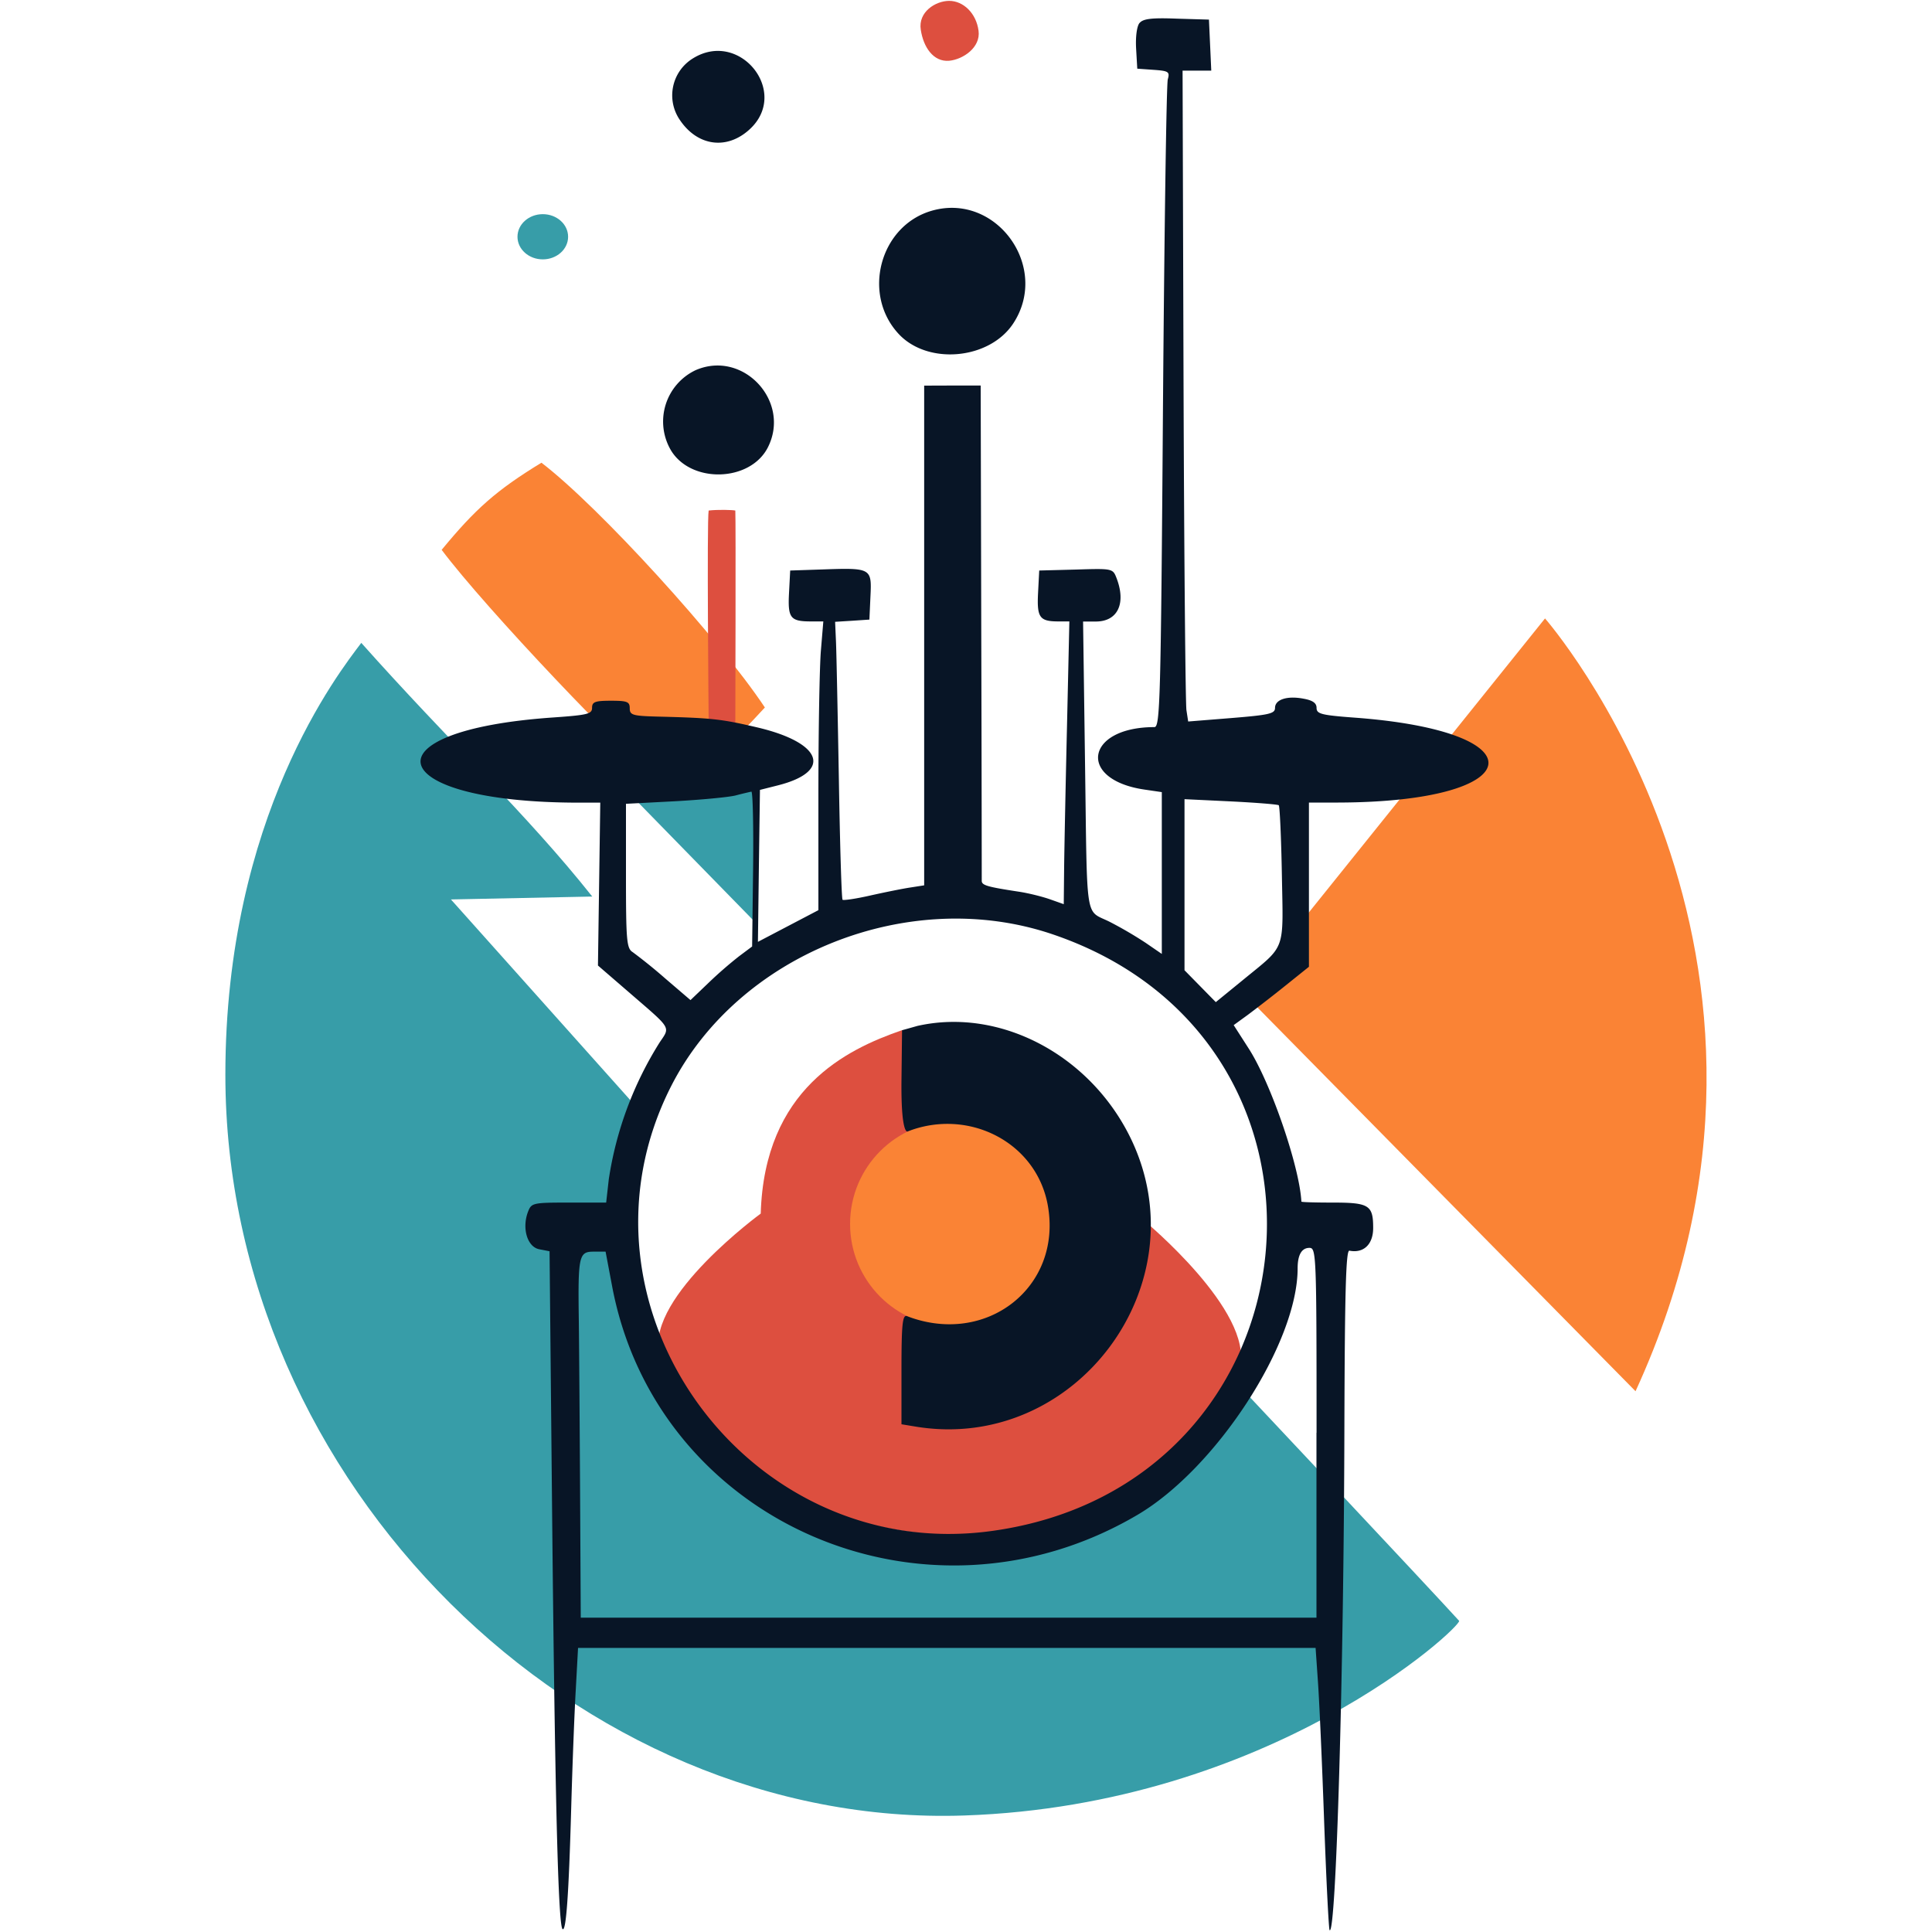 <svg width="200" height="200" xmlns="http://www.w3.org/2000/svg"><g transform="translate(-100.04 -90.35)"><path style="display:inline;fill:#379da8;fill-opacity:1;stroke-width:2.474" d="M251.09 258.14c.2.64-19.48 19.07-51.24 20.15-39.87 1.35-76.48-34.33-76.48-76.68 0-26.73 11.77-41.66 14.07-44.71 9.08 10.2 17.12 17.7 23.91 26.26l-14.63.3 18.77 21c2.96 3.3-1.89 14.12.72 20.42 4.07 9.82 5.95 16.62 21.76 23.31 11.74 4.97 33.35-3.23 40.88-13.82 0 0 18.9 20.1 22.24 23.77z"/><path style="display:inline;fill:#379da8;fill-opacity:1" d="m165.82 173.13 12.32-1.12-.05 13.68z"/><ellipse style="fill:#379da8;fill-opacity:1" cx="156.23" cy="114.86" rx="2.62" ry="2.34"/></g><path style="fill:#fa8335;fill-opacity:1" d="M145.76 147.27c3.48-4.22 5.64-6.16 10.33-9.02 6 4.59 18.38 18.2 23.13 25.34-3.64 3.97-4.96 4.95-10.12 8.4-4.33-3.44-18.77-18.63-23.34-24.72z" transform="translate(-100.04 -90.35)"/><g style="fill:#f0f"><path d="M173.64 143.35c.95-.11 2.45-.07 2.76 0 .06.99 0 22.26 0 22.26l-2.76-.5s-.2-20.67 0-21.76z" style="fill:#dd4f3f;fill-opacity:1" transform="translate(-100.28 -90.5)"/><path style="fill:#dd4f3f" d="M201.58 93.69c.23 1.72-1.6 2.96-3.04 3.1-1.64.14-2.67-1.41-2.94-3.2-.3-1.86 1.54-3 2.94-3 1.45 0 2.8 1.26 3.04 3.1z" transform="translate(-100.28 -90.5)"/><path style="display:inline;fill:#dd4f3f;fill-opacity:1" d="M168.5 230.5c-1.17-5.83 10.53-14.37 10.53-14.37.38-12.9 8.88-17 14.56-18.96 3.2-1.1 25.13 19.69 25.13 19.69s11.38 9.41 9.9 15.16c-4.84 18.9-20.05 17.21-28.67 17.4-12.3.26-29.05-6.93-31.46-18.93z" transform="translate(-100.28 -90.5)"/></g><g transform="translate(-100.04 -90.35)"><path style="fill:#fa8335;fill-opacity:1" d="M259.98 154.37s30.26 34.5 9.37 80l-40.56-41.17z"/><ellipse style="fill:#fa8335;fill-opacity:1;stroke-width:1.127" cx="198.64" cy="217.05" rx="10.6" ry="10.64"/></g><path d="M218 92.73c-.27.33-.42 1.42-.35 2.65l.12 2.08 1.7.12c1.54.11 1.68.2 1.46.98-.14.47-.36 15.75-.5 33.96-.22 30.5-.3 33.1-.89 33.1-7.11 0-8.01 5.42-1.07 6.46l1.84.27v16.75l-1.66-1.14a41.3 41.3 0 0 0-3.73-2.18c-2.6-1.31-2.32.42-2.56-16.54l-.2-14.55h1.32c2.26 0 3.15-1.86 2.15-4.48-.39-1.01-.41-1.02-4.2-.9l-3.81.1-.12 2.31c-.13 2.55.15 2.95 2.07 2.96h1.17l-.24 10.65c-.14 5.86-.27 12.44-.3 14.63l-.04 3.99-1.47-.52c-.81-.28-2.26-.64-3.23-.78-3.27-.5-3.8-.66-3.79-1.13 0-.26-.01-11.9-.05-25.86l-.06-25.4h-2.93l-2.92.01V182l-1.47.23c-.8.12-2.67.5-4.14.83-1.46.33-2.74.52-2.84.43-.1-.1-.27-5.7-.38-12.44-.12-6.74-.25-13.18-.3-14.3l-.09-2.03 1.77-.11 1.78-.12.11-2.43c.14-2.9.08-2.94-5-2.76l-3.31.11-.12 2.31c-.14 2.6.13 2.95 2.22 2.96h1.33l-.25 3c-.14 1.64-.26 8.36-.26 14.94v11.95l-3.13 1.64-3.13 1.64.1-7.87.11-7.86 1.9-.48c5.63-1.44 4.55-4.41-2.18-5.99-3.73-.87-4.67-.98-10.36-1.12-2.55-.07-2.84-.16-2.84-.86 0-.68-.26-.78-1.95-.78-1.64 0-1.95.12-1.95.73 0 .64-.46.75-4 1-19.78 1.36-17.62 8.8 2.57 8.82h2.28l-.12 8.43-.12 8.43 3.6 3.11c4.03 3.48 3.88 3.24 2.8 4.83a36.9 36.9 0 0 0-5.28 14.2l-.27 2.4h-3.87c-3.73 0-3.87.04-4.22.95-.65 1.7-.08 3.63 1.15 3.88l1.08.21.27 27.66c.29 28.67.62 42.06 1.07 42.5.37.37.65-3.56.9-12.5.12-4.3.33-9.8.47-12.2l.24-4.4h76.35l.25 3.61c.14 1.99.43 8.52.64 14.53.22 6 .47 10.99.56 11.08.67.66 1.47-26.57 1.53-51.88.04-14.33.16-18.53.52-18.46 1.47.29 2.46-.65 2.46-2.35 0-2.36-.42-2.63-4.18-2.63-1.79 0-3.25-.04-3.25-.1-.2-3.66-3.18-12.33-5.47-15.87l-1.54-2.4 1.46-1.06c.8-.6 2.56-1.95 3.9-3.03l2.43-1.95v-17h3.03c19.8-.05 21.1-7.39 1.57-8.8-3.32-.25-3.81-.38-3.81-1 0-.5-.4-.78-1.34-.95-1.7-.33-2.96.08-2.96.95 0 .6-.6.73-4.5 1.05l-4.49.36-.18-1.17c-.1-.65-.24-15.8-.3-33.7l-.1-32.51h2.97l-.12-2.64-.12-2.64-3.35-.1c-2.57-.1-3.47.01-3.83.45m-46.23 3.66a4.49 4.49 0 0 0-1.36 6.38c1.83 2.72 4.87 3.13 7.22.97 4.19-3.84-1.01-10.36-5.86-7.35m24.7 15.78c-5.36 1.56-7.25 8.64-3.4 12.76 3.02 3.23 9.37 2.65 11.84-1.08 3.86-5.85-1.75-13.62-8.44-11.68m-24.43 16.5a5.88 5.88 0 0 0-2.54 8.32c2.1 3.43 8.16 3.25 10-.29 2.46-4.78-2.54-10.17-7.46-8.03M178 180.3l-.1 8.03-1.35 1.01a42.9 42.9 0 0 0-3.19 2.78l-1.84 1.76-2.65-2.27a54 54 0 0 0-3.34-2.7c-.62-.38-.69-1.2-.69-7.89v-7.46l4.98-.26c2.74-.15 5.6-.42 6.35-.6.75-.2 1.5-.37 1.65-.4.15-.02.23 3.58.18 8m54.42-6.58c.1.1.25 3.34.32 7.21.14 8.07.47 7.17-4.07 10.9l-2.77 2.26-1.62-1.65-1.62-1.65v-17.71l4.78.23c2.63.13 4.87.31 4.98.4m-23.44 13.35c32.79 11.1 28.1 57.07-6.3 61.78-25.33 3.46-44.67-23.36-33.18-46.02 6.96-13.72 24.64-20.78 39.48-15.76m-13.96 9.49-1.6.45-.06 5.21c-.05 4.88.46 5.34.63 5.27 6.3-2.47 13.35 1.1 14.52 7.66 1.51 8.46-6.36 14.61-14.57 11.46-.47-.18-.58.78-.58 5.53v5.66l1.46.24c16.48 2.72 29.52-14.63 22.33-29.72-4.16-8.7-13.53-13.69-22.13-11.76m41.3 42.12v19.14h-76.16l-.07-12.99c-.04-7.14-.1-15.1-.13-17.67-.1-6.78 0-7.23 1.52-7.23h1.25l.68 3.6c4.62 24.44 32.43 36.55 54.36 23.66 8.17-4.8 16.6-17.77 16.6-25.53 0-1.4.42-2.12 1.22-2.12.71 0 .74.62.74 19.14" fill="#081526" fill-rule="evenodd" style="display:inline" transform="translate(-100.04 -90.35)"/></svg>